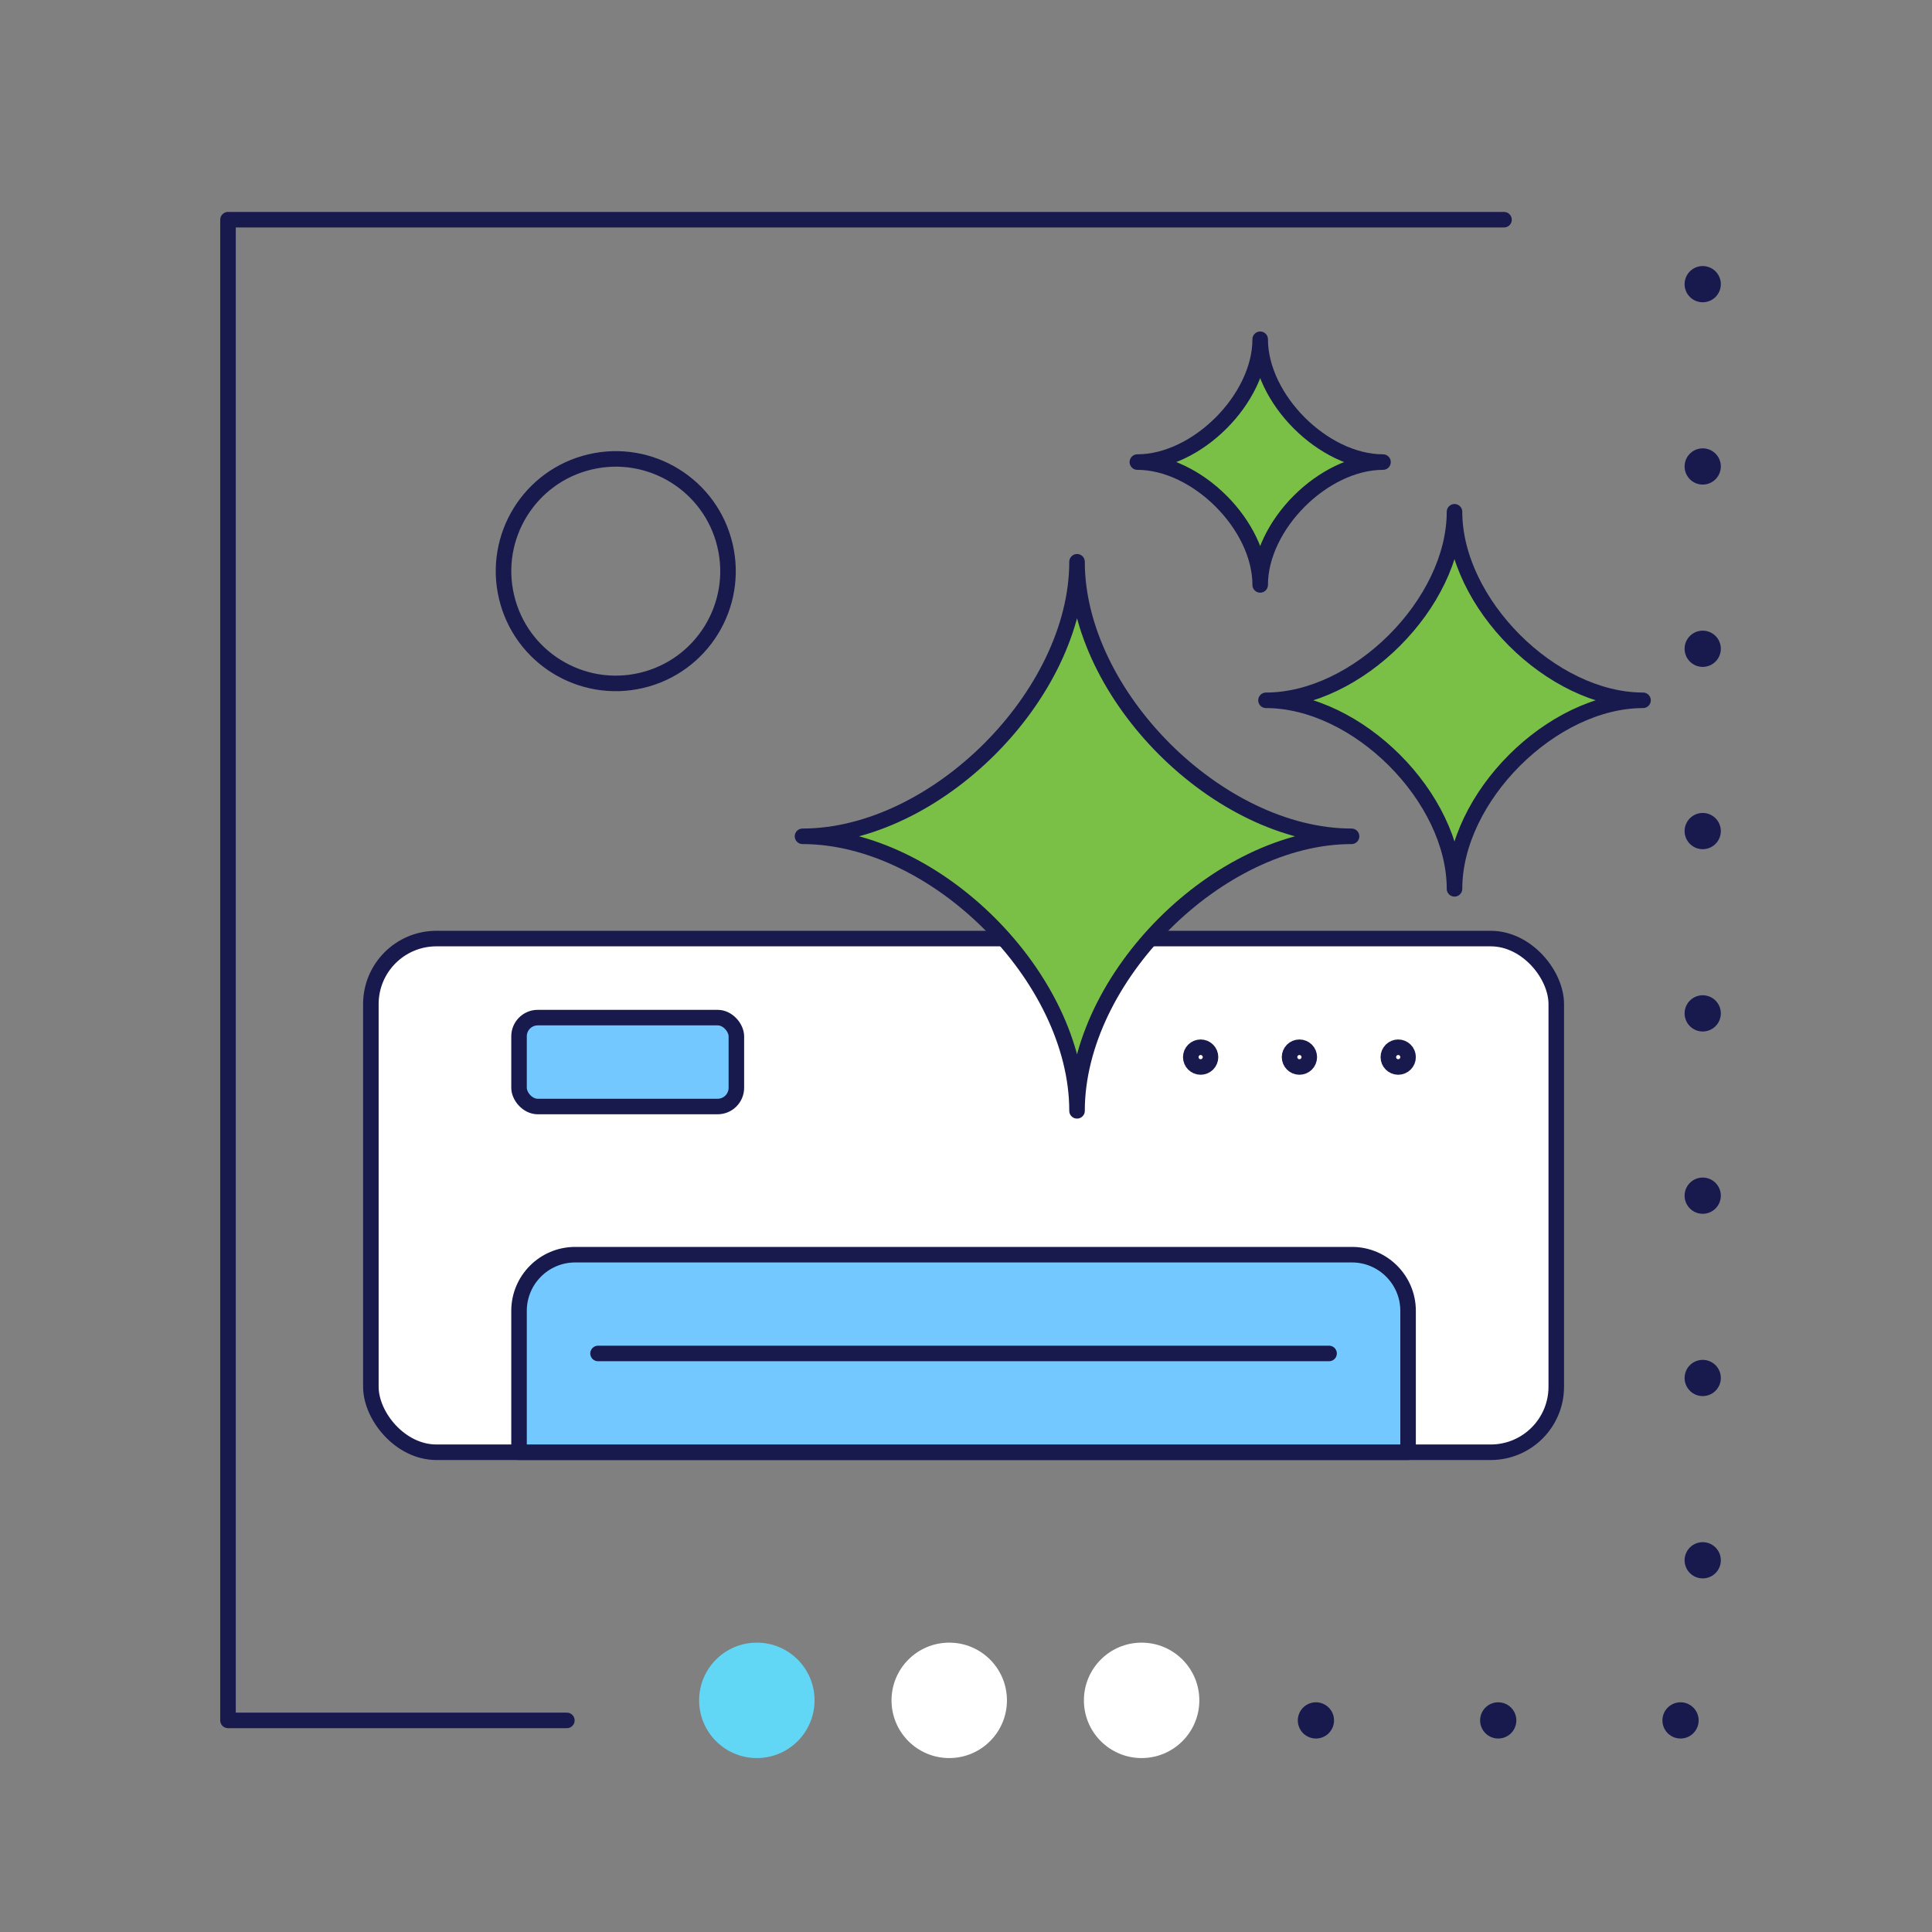 <?xml version="1.0" encoding="UTF-8"?>
<svg id="_ÎÓÈ_1" data-name="—ÎÓÈ_1" xmlns="http://www.w3.org/2000/svg" viewBox="0 0 1000 1000">
  <rect x="0" y="0" width="1000" height="1000" fill="#808080" stroke="none"/>
  <defs>
    <style>
      .cls-1, .cls-2, .cls-3, .cls-4, .cls-5 {
        stroke: #18194d;
        stroke-linecap: round;
        stroke-linejoin: round;
      }

      .cls-1, .cls-6 {
        fill: #fff;
      }

      .cls-1, .cls-3, .cls-4, .cls-5 {
        stroke-width: 8.04px;
      }

      .cls-7 {
        fill: #62d7f5;
      }

      .cls-2 {
        stroke-dasharray: 0 47.18 0 47.18;
        stroke-width: 18.75px;
      }

      .cls-2, .cls-3 {
        fill: none;
      }

      .cls-4 {
        fill: #73c9ff;
      }

      .cls-5 {
        fill: #7bc046;
      }
    </style>
  </defs>
  <g>
    <circle class="cls-6" cx="590.9" cy="880.1" r="29.87"/>
    <circle class="cls-6" cx="491.32" cy="880.1" r="29.87"/>
    <circle class="cls-7" cx="391.74" cy="880.1" r="29.87"/>
  </g>
  <circle class="cls-3" cx="318.73" cy="295.61" r="58.09" transform="translate(-59.39 81.14) rotate(-13.28)"/>
  <polyline class="cls-2" points="681.12 890.48 881.32 890.48 881.32 123.07"/>
  <polyline class="cls-3" points="293.41 890.48 118.01 890.48 118.01 113.72 778.47 113.72"/>
  <g>
    <g>
      <rect class="cls-1" x="191.96" y="485.8" width="613.56" height="265.88" rx="33.92" ry="33.92"/>
      <path class="cls-4" d="M297.72,649.42h402.03c16.05,0,29.07,13.03,29.07,29.07v73.19h-460.17v-73.19c0-16.05,13.03-29.07,29.07-29.07Z"/>
      <line class="cls-3" x1="309.55" y1="700.55" x2="687.92" y2="700.55"/>
      <rect class="cls-4" x="268.65" y="526.71" width="112.49" height="46.02" rx="9.69" ry="9.69"/>
      <path class="cls-3" d="M728.82,547.16c0,2.82-2.29,5.11-5.11,5.11s-5.11-2.29-5.11-5.11,2.29-5.11,5.11-5.11,5.11,2.29,5.11,5.11Z"/>
      <circle class="cls-3" cx="672.58" cy="547.16" r="5.11"/>
      <circle class="cls-3" cx="621.45" cy="547.16" r="5.11"/>
    </g>
    <path class="cls-5" d="M557.47,290.78c0,68.89-73.2,142.09-142.09,142.09,68.89,0,142.09,73.2,142.09,142.09,0-68.89,73.2-142.09,142.09-142.09-68.89,0-142.09-73.2-142.09-142.09Z"/>
    <path class="cls-5" d="M752.85,264.9c0,47.31-50.27,97.58-97.58,97.58,47.31,0,97.58,50.27,97.58,97.58,0-47.31,50.27-97.58,97.58-97.58-47.31,0-97.58-50.27-97.58-97.58Z"/>
    <path class="cls-5" d="M652.27,175.6c0,30.82-32.75,63.57-63.57,63.57,30.82,0,63.57,32.75,63.57,63.57,0-30.82,32.75-63.57,63.57-63.57-30.82,0-63.57-32.75-63.57-63.57Z"/>
  </g>
</svg>